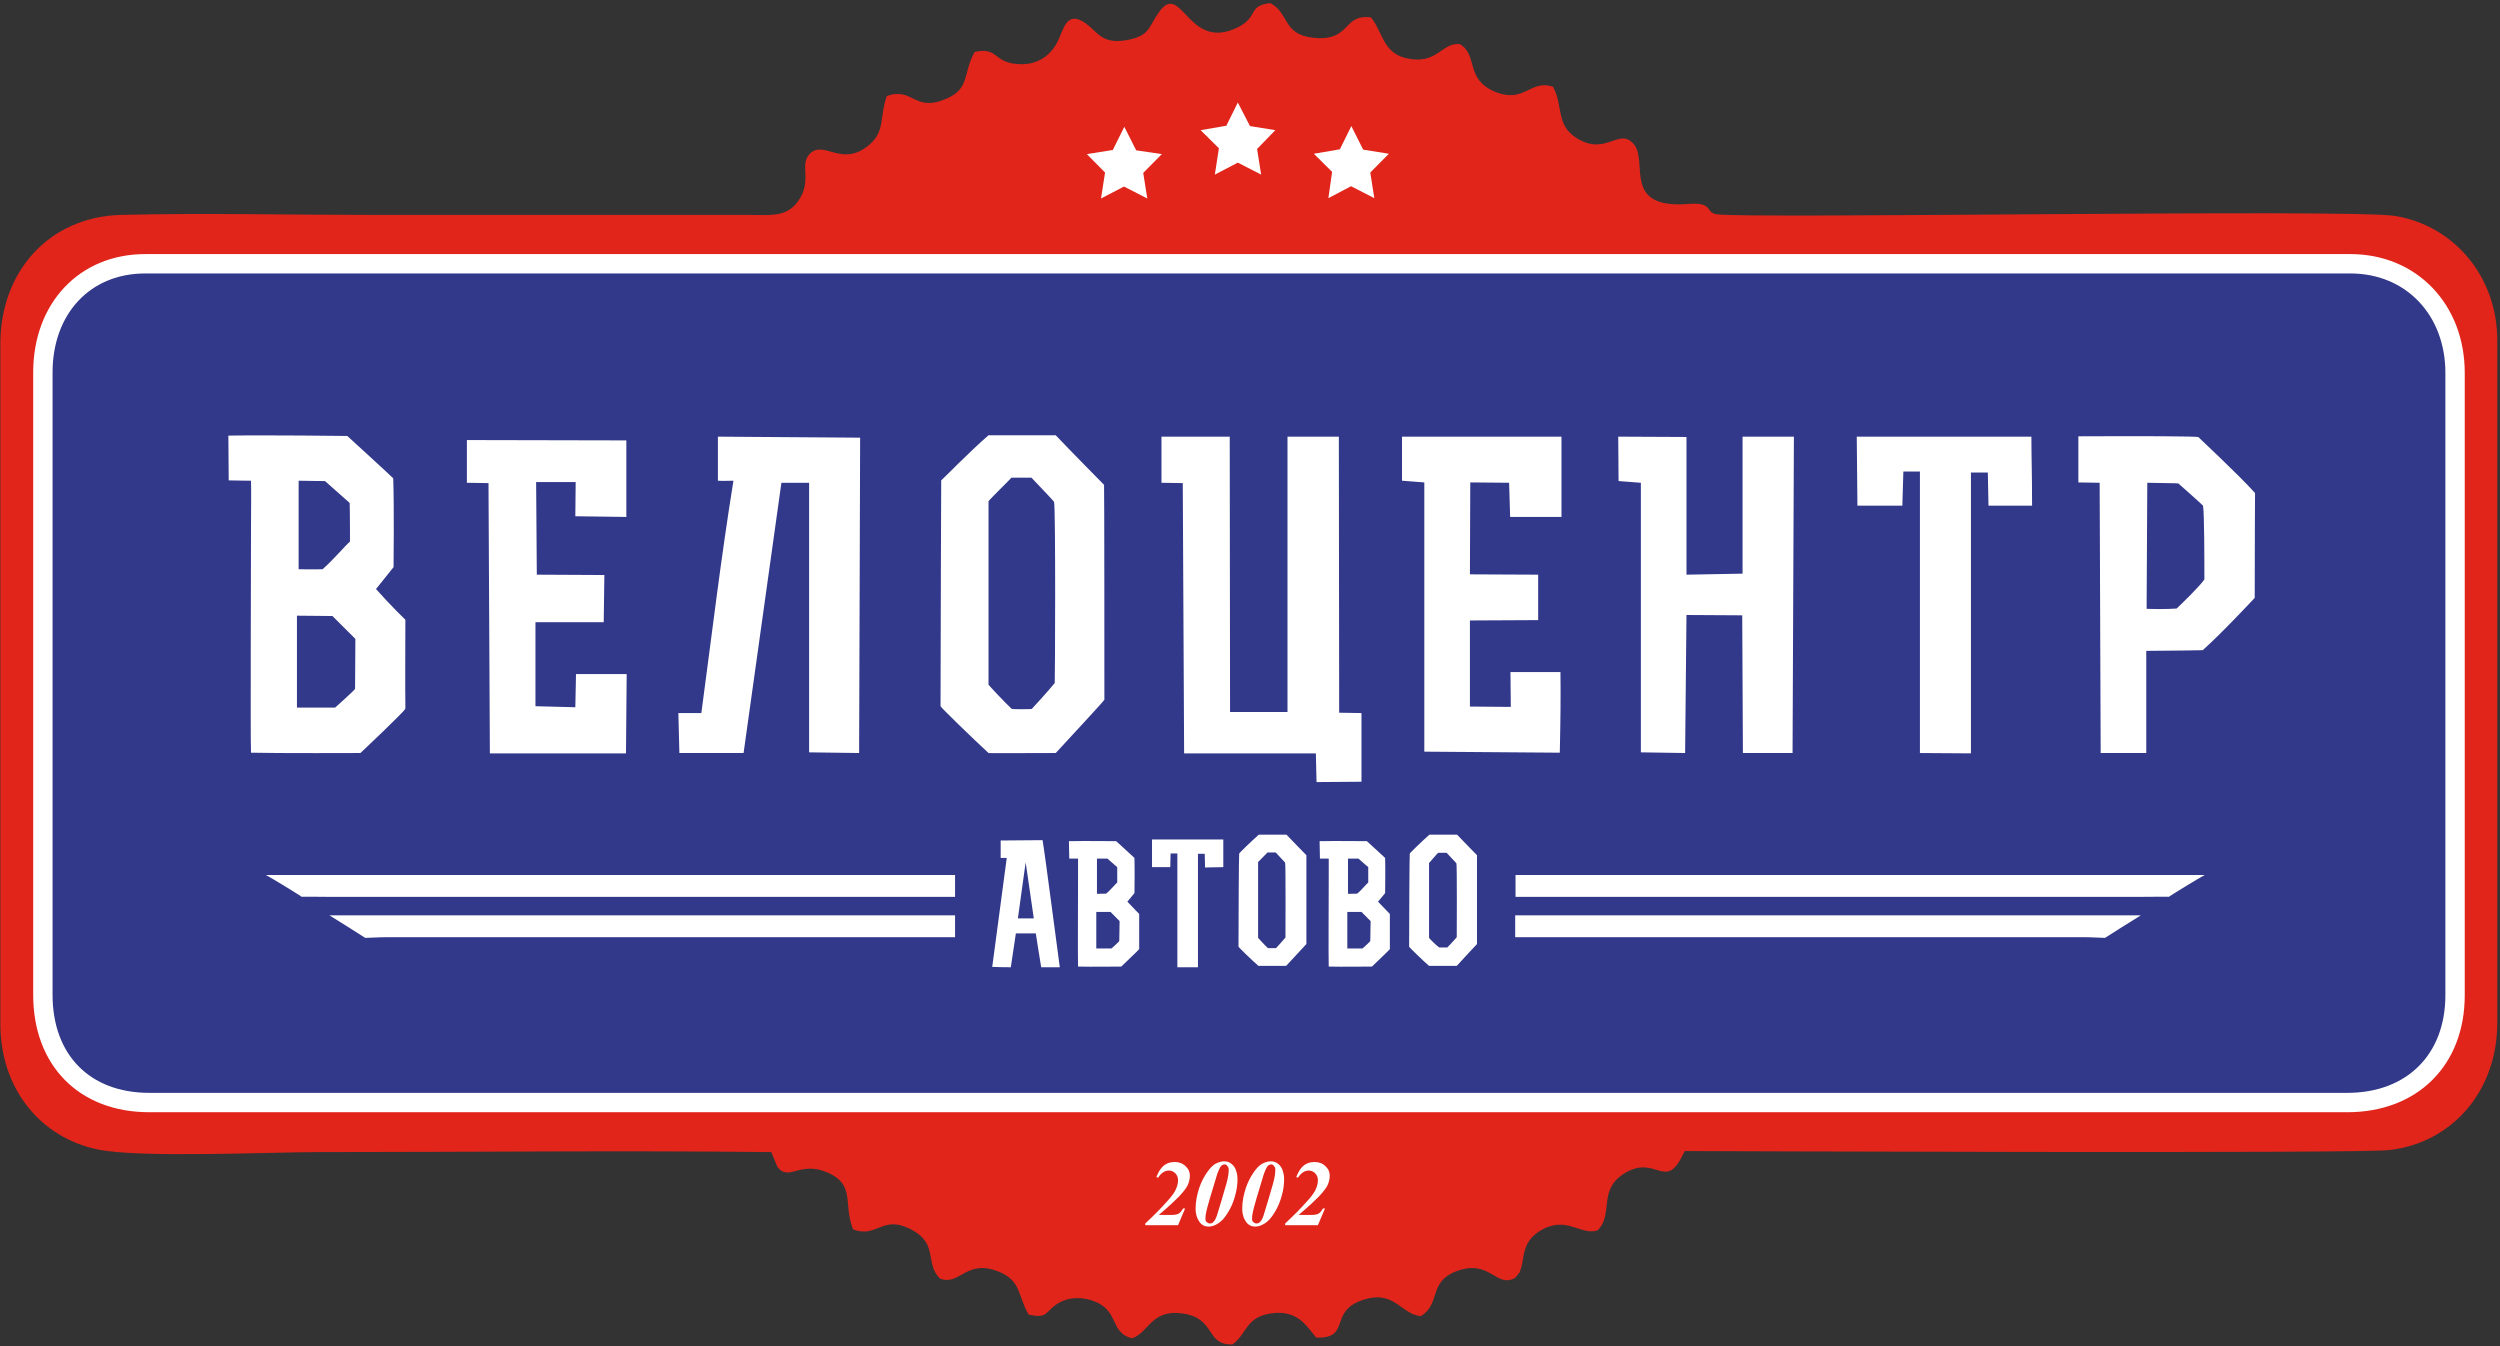 <svg width="130" height="70" viewBox="0 0 130 70" fill="none" xmlns="http://www.w3.org/2000/svg">
<rect x="0" y="0" width="130" height="70" fill="#333333" stroke="none"/>
<path fill-rule="evenodd" clip-rule="evenodd" d="M50.682 2.701C50.05 3.838 50.454 4.602 49.207 5.135C47.52 5.863 47.503 4.513 46.115 4.992C45.711 6.147 46.062 6.858 45.114 7.604C43.726 8.688 42.83 7.249 42.092 8.013C41.547 8.599 42.285 9.434 41.459 10.518C40.845 11.317 40.036 11.175 38.789 11.175H19.201C14.932 11.175 10.541 11.069 6.307 11.175C2.6 11.264 0.018 14.071 0.018 17.891V53.228C0.018 56.693 2.178 59.163 5.059 59.767C7.238 60.228 13.949 59.909 16.601 59.909C24.419 59.909 32.289 59.82 40.107 59.909L40.423 60.673C41.02 61.472 41.582 60.335 43.041 60.975C44.499 61.614 43.831 62.591 44.358 63.924C45.623 64.421 45.869 63.107 47.432 63.959C48.803 64.706 48.082 65.683 48.873 66.482C49.892 66.891 50.208 65.487 51.842 66.091C53.124 66.553 52.913 67.388 53.493 68.365C54.459 68.561 54.337 68.259 54.899 67.85C55.391 67.495 56.058 67.406 56.708 67.602C58.272 68.064 57.639 69.289 58.869 69.591C59.747 69.307 59.853 68.028 61.574 68.312C63.243 68.597 62.681 69.947 64.087 69.911C64.859 69.36 64.754 68.49 66.107 68.294C67.495 68.099 67.951 68.97 68.443 69.556C70.235 69.609 69.128 68.277 70.71 67.655C72.501 66.962 72.8 68.348 73.889 68.437C74.926 67.797 74.276 66.66 75.716 66.109C77.491 65.434 77.789 67.015 78.791 66.447L78.949 66.251C79.037 66.091 78.966 66.358 79.107 65.896C79.265 65.363 79.159 64.599 80.038 64.031C81.426 63.142 82.199 64.279 83.077 63.977C83.938 63.124 83.042 61.845 84.535 60.975C86.099 60.069 86.591 61.881 87.469 60.122L87.609 59.855C88.734 59.855 122.692 59.998 124.255 59.802C127.47 59.429 129.859 56.782 129.859 53.175V17.713C129.859 14.302 127.523 11.708 124.537 11.228C122.13 10.855 90.631 11.388 89.243 11.14C88.663 11.033 89.103 10.5 87.785 10.607C84.342 10.873 85.712 8.439 84.974 7.515C84.184 6.574 83.551 8.137 82.005 7.195C80.881 6.503 81.303 5.508 80.758 4.513C79.564 4.104 79.282 5.419 77.719 4.761C76.173 4.104 76.876 2.86 75.909 2.292C74.943 2.203 74.733 3.411 73.099 3.02C71.904 2.736 71.886 1.617 71.289 0.906C69.814 0.711 70.27 2.132 68.373 1.972C66.669 1.83 67.073 0.693 66.054 0.16C64.842 0.302 65.474 0.888 64.332 1.439C61.75 2.683 61.451 -1.013 60.274 0.622C59.712 1.404 59.8 1.865 58.623 2.079C57.323 2.327 57.095 1.688 56.497 1.244C55.391 0.426 55.303 1.67 54.916 2.31C54.565 2.914 53.88 3.447 52.826 3.322C51.666 3.216 51.877 2.434 50.682 2.701Z" fill="#E1251B"/>
<path fill-rule="evenodd" clip-rule="evenodd" d="M2.23 19.365V51.736C2.23 55.129 4.391 57.332 7.764 57.332H122.059C125.432 57.332 127.663 55.112 127.663 51.754V19.383C127.663 16.114 125.397 13.716 122.217 13.716H7.589C4.409 13.698 2.23 16.043 2.23 19.365Z" fill="#32388A" stroke="white" stroke-width="1.007" stroke-miterlimit="22.926"/>
<path fill-rule="evenodd" clip-rule="evenodd" d="M20.114 48.734C19.693 48.734 19.218 48.769 18.99 48.769C18.99 48.769 17.514 47.828 17.128 47.596H49.663V48.734H20.114ZM17.181 46.637C16.776 46.637 15.67 46.619 15.687 46.637C15.758 46.655 14.071 45.624 13.825 45.5H49.663V46.637H17.181ZM84.148 22.706L87.697 22.723V29.883L90.613 29.83V22.706H93.283L93.213 39.157H90.631L90.596 31.997L87.697 31.98L87.626 39.157L85.325 39.122V25.104L84.166 25.015L84.148 22.706ZM117.263 25.637C117.263 25.637 117.245 28.053 117.245 31.091C117.245 31.091 115.506 32.957 114.54 33.81C114.54 33.81 112.695 33.845 111.606 33.845V39.157H109.235L109.182 25.104L108.075 25.086V22.866V22.688C111.94 22.67 113.943 22.688 114.312 22.723C114.312 22.741 116.35 24.624 117.263 25.637ZM72.905 22.706H81.197V26.881H78.527L78.474 25.104L76.454 25.086L76.436 29.866L79.985 29.883V32.246L76.436 32.264V36.741L78.562 36.759L78.544 34.947H81.144C81.162 36.084 81.144 37.665 81.109 39.14L74.064 39.086V25.086L72.905 24.997V22.706ZM66.95 22.706H69.62L69.637 37.061L70.797 37.079C70.797 38.056 70.797 39.193 70.797 40.65L68.46 40.668L68.425 39.175H61.574L61.504 25.122L60.397 25.104V23.381V22.706H63.946L63.963 37.025H66.95V22.706ZM42.074 25.104H40.633L38.666 39.157H35.328L35.275 37.079H36.47C36.997 33.152 37.489 29.013 38.139 24.997C37.946 24.997 37.541 25.015 37.331 24.997V22.706L44.727 22.759L44.674 39.157L42.074 39.122V25.104ZM27.914 29.883L31.428 29.901L31.393 32.353H27.844V36.723L29.917 36.777L29.952 35.053H32.587L32.552 39.175H25.473L25.402 25.122L24.278 25.104V22.883L32.57 22.901V26.881L29.917 26.845L29.935 25.069H27.879L27.914 29.883ZM96.551 22.706H105.633C105.633 23.896 105.668 24.536 105.668 26.294H103.402L103.367 24.571H102.489V39.175L99.836 39.157V24.518H98.975L98.922 26.294H96.586L96.551 22.706Z" fill="white"/>
<path fill-rule="evenodd" clip-rule="evenodd" d="M111.624 31.66C112.59 31.695 113.188 31.642 113.188 31.642C113.469 31.376 114.4 30.47 114.628 30.132C114.628 29.208 114.628 26.721 114.558 26.294C114.558 26.277 113.275 25.14 113.275 25.14C113.223 25.122 112.256 25.122 111.659 25.104L111.624 31.66Z" fill="#32388A"/>
<path fill-rule="evenodd" clip-rule="evenodd" d="M108.339 48.733C108.76 48.733 109.235 48.769 109.463 48.769C109.463 48.769 110.939 47.827 111.325 47.596H78.79V48.733H108.339ZM111.29 46.637C111.694 46.637 112.801 46.619 112.783 46.637C112.713 46.655 114.399 45.624 114.645 45.5H78.808V46.637H111.29Z" fill="white"/>
<path fill-rule="evenodd" clip-rule="evenodd" d="M57.797 49.32H57.007V47.419H57.745L58.219 47.898C58.219 48.112 58.202 48.929 58.202 48.929C58.202 48.964 57.797 49.32 57.797 49.32ZM57.042 46.477C57.042 46.477 57.042 44.736 57.042 44.647C57.376 44.647 57.587 44.647 57.587 44.647C57.78 44.825 58.096 45.091 58.096 45.091C58.096 45.269 58.096 45.891 58.096 45.891C57.973 45.997 57.762 46.264 57.534 46.459C57.534 46.477 57.323 46.477 57.042 46.477ZM55.602 44.647C55.9 44.647 56.058 44.647 56.058 44.647C56.058 44.843 56.058 45.411 56.058 45.624C56.058 46.442 56.041 49.942 56.058 50.261C56.603 50.279 58.307 50.261 58.307 50.261C58.307 50.261 59.238 49.373 59.238 49.355C59.238 48.982 59.238 47.525 59.238 47.525C59.238 47.525 58.957 47.241 58.623 46.886L58.992 46.442C58.992 46.442 59.01 45.216 58.992 44.612C58.974 44.594 58.043 43.741 58.043 43.741C58.043 43.741 56.357 43.723 55.584 43.741L55.602 44.647Z" fill="white"/>
<path fill-rule="evenodd" clip-rule="evenodd" d="M65.421 48.769C65.421 48.609 65.421 44.843 65.421 44.825C65.456 44.789 65.896 44.345 65.913 44.327H66.335C66.44 44.452 66.809 44.825 66.827 44.86C66.862 44.985 66.844 48.733 66.844 48.751C66.686 48.947 66.352 49.302 66.352 49.302C66.335 49.302 65.931 49.302 65.931 49.302C65.808 49.195 65.439 48.787 65.421 48.769ZM64.402 49.231C64.402 49.249 65.105 49.942 65.439 50.226C65.456 50.226 66.036 50.226 66.879 50.226C67.02 50.066 67.898 49.124 67.933 49.089C67.933 48.645 67.933 44.523 67.933 44.47C67.933 44.47 67.213 43.741 66.897 43.404C66.897 43.404 66.229 43.404 65.456 43.404C65.07 43.741 64.438 44.363 64.438 44.381C64.42 44.381 64.402 47.845 64.402 49.231Z" fill="white"/>
<path fill-rule="evenodd" clip-rule="evenodd" d="M53.335 44.843L53.757 47.756H52.931C52.966 47.437 53.3 45.127 53.335 44.843ZM52.562 50.297L52.825 48.538C52.825 48.538 53.844 48.538 53.862 48.538C53.915 48.858 54.038 49.711 54.143 50.297H55.109C55.056 49.959 54.336 44.363 54.213 43.688L52.035 43.706V44.612C52.105 44.612 52.351 44.612 52.351 44.612L51.596 50.279C52.158 50.297 52.193 50.297 52.562 50.297Z" fill="white"/>
<path fill-rule="evenodd" clip-rule="evenodd" d="M59.905 43.652H63.612C63.612 44.132 63.612 44.594 63.612 45.091L62.663 45.109L62.646 44.398H62.294V50.297H61.223V44.381H60.871L60.854 45.091H59.905V43.652Z" fill="white"/>
<path fill-rule="evenodd" clip-rule="evenodd" d="M70.85 49.32H70.06V47.419H70.797L71.272 47.898C71.272 48.112 71.254 48.929 71.254 48.929C71.254 48.964 70.85 49.32 70.85 49.32ZM70.095 46.477C70.095 46.477 70.095 44.736 70.095 44.647C70.429 44.647 70.639 44.647 70.639 44.647C70.833 44.825 71.149 45.091 71.149 45.091C71.149 45.269 71.149 45.891 71.149 45.891C71.026 45.997 70.815 46.264 70.587 46.459C70.587 46.477 70.376 46.477 70.095 46.477ZM68.637 44.647C68.935 44.647 69.094 44.647 69.094 44.647C69.094 44.843 69.094 45.411 69.094 45.624C69.094 46.442 69.076 49.942 69.094 50.261C69.638 50.279 71.342 50.261 71.342 50.261C71.342 50.261 72.273 49.373 72.273 49.355C72.273 48.982 72.273 47.525 72.273 47.525C72.273 47.525 71.992 47.241 71.658 46.886L72.027 46.442C72.027 46.442 72.045 45.216 72.027 44.612C72.01 44.594 71.079 43.741 71.079 43.741C71.079 43.741 69.392 43.723 68.619 43.741L68.637 44.647Z" fill="white"/>
<path fill-rule="evenodd" clip-rule="evenodd" d="M74.311 48.769C74.311 48.609 74.311 44.896 74.311 44.878C74.346 44.843 74.75 44.363 74.785 44.345H75.224C75.33 44.47 75.716 44.86 75.734 44.896C75.769 45.02 75.751 48.716 75.751 48.733C75.593 48.929 75.26 49.267 75.26 49.267C75.242 49.267 74.838 49.267 74.838 49.267C74.697 49.178 74.311 48.787 74.311 48.769ZM73.274 49.231C73.274 49.249 73.977 49.942 74.311 50.226C74.329 50.226 74.908 50.226 75.751 50.226C75.892 50.066 76.77 49.124 76.805 49.089C76.805 48.645 76.805 44.523 76.805 44.47C76.805 44.47 76.085 43.741 75.769 43.404C75.769 43.404 75.101 43.404 74.329 43.404C73.942 43.741 73.309 44.363 73.309 44.381C73.292 44.381 73.274 47.845 73.274 49.231Z" fill="white"/>
<path fill-rule="evenodd" clip-rule="evenodd" d="M17.426 36.794H15.441V32.015L17.286 32.033L18.48 33.223C18.48 33.774 18.463 35.817 18.463 35.817C18.463 35.871 17.426 36.794 17.426 36.794ZM15.529 29.599C15.529 29.599 15.529 25.211 15.529 24.997C16.39 25.015 16.899 25.015 16.899 25.015C17.374 25.442 18.182 26.152 18.182 26.152C18.199 26.614 18.199 28.16 18.199 28.16C17.901 28.427 17.356 29.084 16.776 29.599C16.776 29.599 16.249 29.617 15.529 29.599ZM11.893 24.98C12.648 24.997 13.052 24.997 13.052 24.997C13.07 25.477 13.052 26.916 13.052 27.449C13.052 29.51 13.017 38.358 13.052 39.14C14.405 39.175 18.744 39.157 18.744 39.157C18.744 39.157 21.098 36.937 21.08 36.848C21.063 35.924 21.08 32.228 21.08 32.228C21.08 32.228 20.343 31.518 19.552 30.63L20.465 29.492C20.465 29.492 20.501 26.401 20.448 24.873C20.413 24.82 18.059 22.67 18.059 22.67C18.059 22.67 13.79 22.617 11.875 22.652L11.893 24.98Z" fill="white"/>
<path fill-rule="evenodd" clip-rule="evenodd" d="M51.403 35.604C51.403 35.231 51.403 26.117 51.403 26.064C51.473 25.957 52.562 24.891 52.597 24.838H53.634C53.897 25.122 54.793 26.046 54.811 26.099C54.899 26.419 54.864 35.48 54.846 35.515C54.477 35.977 53.651 36.865 53.651 36.865C53.616 36.883 52.633 36.883 52.615 36.865C52.316 36.599 51.42 35.64 51.403 35.604ZM48.908 36.723C48.908 36.777 50.612 38.429 51.403 39.157C51.42 39.175 52.861 39.157 54.899 39.157C55.233 38.784 57.376 36.492 57.428 36.386C57.428 35.32 57.428 25.317 57.411 25.211C57.411 25.211 55.654 23.434 54.899 22.634C54.899 22.634 53.265 22.634 51.403 22.634C50.472 23.434 48.961 24.98 48.943 24.98C48.943 24.98 48.908 33.348 48.908 36.723Z" fill="white"/>
<path fill-rule="evenodd" clip-rule="evenodd" d="M58.465 6.591L59.08 7.817L60.415 8.013L59.448 8.99L59.659 10.322L58.447 9.7L57.252 10.322L57.463 8.972L56.515 8.013L57.867 7.799L58.465 6.591Z" fill="white"/>
<path fill-rule="evenodd" clip-rule="evenodd" d="M64.367 5.33L64.999 6.556L66.317 6.769L65.368 7.746L65.579 9.079L64.367 8.457L63.172 9.079L63.383 7.711L62.435 6.769L63.77 6.538L64.367 5.33Z" fill="white"/>
<path fill-rule="evenodd" clip-rule="evenodd" d="M70.27 6.556L70.885 7.782L72.22 7.995L71.254 8.972L71.465 10.305L70.253 9.683L69.076 10.305L69.269 8.937L68.32 7.995L69.673 7.764L70.27 6.556Z" fill="white"/>
<path d="M61.258 63.711H59.554V63.622C59.993 63.213 60.379 62.822 60.678 62.485C60.941 62.201 61.1 61.97 61.152 61.828C61.223 61.668 61.258 61.526 61.258 61.366C61.258 61.224 61.205 61.099 61.117 61.01C61.029 60.921 60.906 60.868 60.783 60.868C60.573 60.868 60.379 60.992 60.221 61.241L60.133 61.206C60.221 60.975 60.327 60.797 60.45 60.673C60.625 60.495 60.854 60.424 61.082 60.424C61.31 60.424 61.504 60.495 61.644 60.637C61.802 60.779 61.873 60.939 61.873 61.135C61.873 61.294 61.837 61.454 61.767 61.614C61.697 61.774 61.539 61.97 61.31 62.218C61.135 62.396 60.783 62.734 60.256 63.178H60.871C61.065 63.178 61.205 63.16 61.293 63.107C61.381 63.053 61.451 62.965 61.521 62.84H61.627L61.258 63.711ZM63.664 60.388C63.823 60.388 63.946 60.442 64.051 60.531C64.156 60.619 64.244 60.744 64.279 60.886C64.332 61.028 64.35 61.188 64.35 61.33C64.35 61.579 64.314 61.845 64.244 62.112C64.174 62.378 64.086 62.627 63.963 62.858C63.84 63.089 63.717 63.267 63.577 63.426C63.489 63.515 63.383 63.604 63.243 63.675C63.12 63.746 62.979 63.782 62.839 63.782C62.716 63.782 62.593 63.746 62.505 63.675C62.4 63.604 62.329 63.48 62.259 63.338C62.206 63.196 62.171 63.036 62.171 62.858C62.171 62.485 62.242 62.13 62.364 61.756C62.47 61.454 62.611 61.188 62.769 60.957C62.927 60.726 63.085 60.584 63.208 60.513C63.401 60.424 63.524 60.388 63.664 60.388ZM63.682 60.548C63.629 60.548 63.594 60.566 63.559 60.584C63.524 60.602 63.489 60.637 63.454 60.69C63.419 60.744 63.366 60.868 63.296 61.046C63.19 61.383 63.067 61.792 62.927 62.272C62.821 62.645 62.751 62.876 62.733 62.982C62.698 63.124 62.681 63.267 62.681 63.373C62.681 63.444 62.698 63.515 62.751 63.551C62.804 63.586 62.839 63.622 62.909 63.622C62.979 63.622 63.032 63.604 63.067 63.569C63.155 63.498 63.225 63.373 63.278 63.213C63.401 62.805 63.577 62.254 63.77 61.561C63.858 61.259 63.893 61.01 63.893 60.833C63.893 60.744 63.875 60.691 63.823 60.637C63.788 60.584 63.752 60.548 63.682 60.548ZM66.089 60.388C66.247 60.388 66.37 60.442 66.475 60.531C66.581 60.619 66.669 60.744 66.704 60.886C66.756 61.028 66.774 61.188 66.774 61.33C66.774 61.579 66.739 61.845 66.669 62.112C66.598 62.378 66.51 62.627 66.388 62.858C66.264 63.089 66.142 63.267 66.001 63.426C65.913 63.515 65.808 63.604 65.667 63.675C65.544 63.746 65.404 63.782 65.263 63.782C65.14 63.782 65.017 63.746 64.929 63.675C64.824 63.604 64.754 63.48 64.683 63.338C64.631 63.196 64.596 63.036 64.596 62.858C64.596 62.485 64.666 62.13 64.789 61.756C64.894 61.454 65.035 61.188 65.193 60.957C65.351 60.726 65.509 60.584 65.632 60.513C65.825 60.424 65.948 60.388 66.089 60.388ZM66.106 60.548C66.054 60.548 66.019 60.566 65.984 60.584C65.948 60.602 65.913 60.637 65.878 60.69C65.843 60.744 65.79 60.868 65.72 61.046C65.615 61.383 65.492 61.792 65.351 62.272C65.246 62.645 65.175 62.876 65.158 62.982C65.123 63.124 65.105 63.267 65.105 63.373C65.105 63.444 65.123 63.515 65.175 63.551C65.228 63.586 65.263 63.622 65.333 63.622C65.404 63.622 65.456 63.604 65.492 63.569C65.579 63.498 65.65 63.373 65.702 63.213C65.825 62.805 66.001 62.254 66.194 61.561C66.282 61.259 66.317 61.01 66.317 60.833C66.317 60.744 66.3 60.691 66.247 60.637C66.212 60.584 66.177 60.548 66.106 60.548ZM68.531 63.711H66.827V63.622C67.266 63.213 67.652 62.822 67.951 62.485C68.215 62.201 68.373 61.97 68.425 61.828C68.496 61.668 68.531 61.526 68.531 61.366C68.531 61.224 68.478 61.099 68.39 61.01C68.302 60.921 68.179 60.868 68.056 60.868C67.846 60.868 67.652 60.992 67.494 61.241L67.406 61.206C67.494 60.975 67.6 60.797 67.723 60.673C67.898 60.495 68.127 60.424 68.355 60.424C68.584 60.424 68.777 60.495 68.917 60.637C69.075 60.779 69.146 60.939 69.146 61.135C69.146 61.294 69.111 61.454 69.04 61.614C68.97 61.774 68.812 61.97 68.584 62.218C68.408 62.396 68.056 62.734 67.529 63.178H68.144C68.338 63.178 68.478 63.16 68.566 63.107C68.654 63.053 68.724 62.965 68.794 62.84H68.9L68.531 63.711Z" fill="white"/>
</svg>

